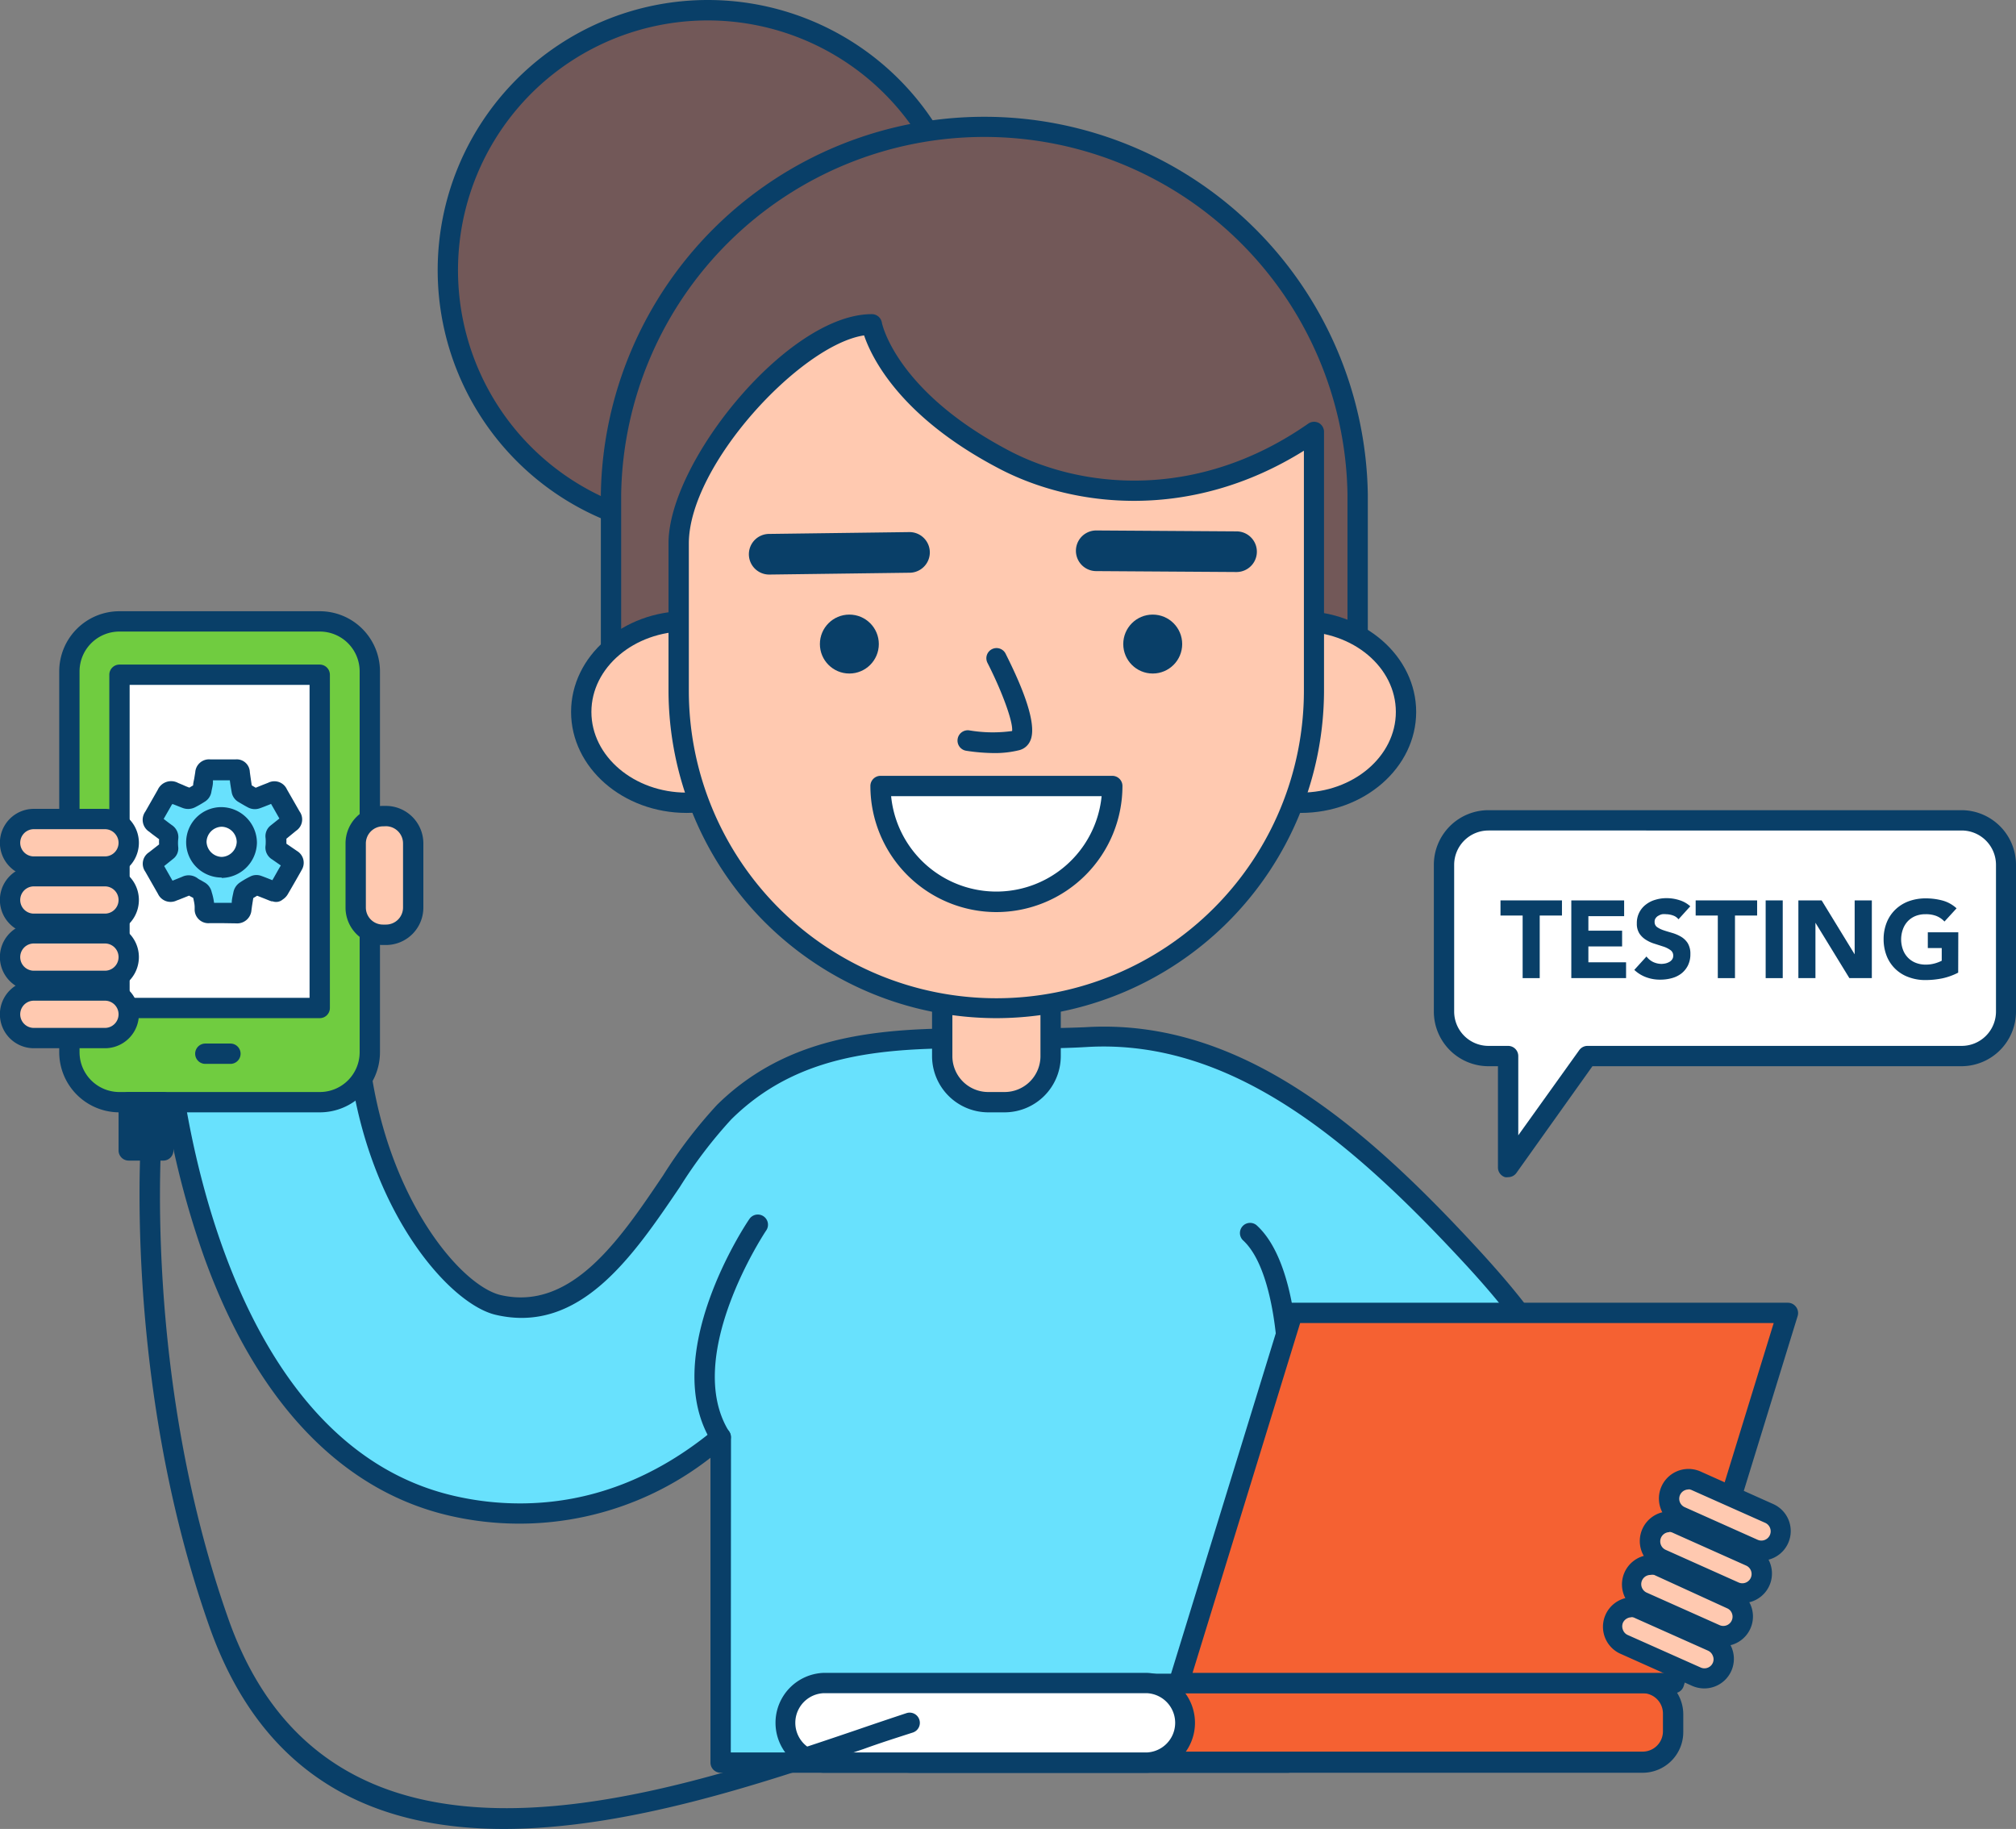 <svg xmlns="http://www.w3.org/2000/svg" class="illustration styles_illustrationTablet__1DWOa" viewBox="100.79 59.99 198.43 180.01"><rect x="100.79" y="59.99" width="198.43" height="180.01" fill="#808080" stroke="none"/><g id="_06_mobile_testing_outline" data-name="#06_mobile_testing_outline"><path d="M244.76,206c-14.62,9.34-16.83,6.75-17.06,6.81l4.86,19.7c.21.92,12.64-5.57,13.5-6.1a30.36,30.36,0,0,0,9-9.09c3.24-5.28,3.19-12.12,1.09-18s-6-10.83-10.23-15.4c-9.76-10.59-22.59-22.84-38.25-21.9-12.31.73-25.93-2.18-35.63,7.36-6,5.89-11.55,21.46-22.24,19-5-1.16-14.14-12.75-14-30.1l-18.94-1.8c-.08,8.46,3.83,46,28.35,51.66a30.19,30.19,0,0,0,6.73.77c5.67,0,12.7-1.65,19.78-7.52v32h55.85V194.63C242.82,199.25,238,201.77,244.76,206Z" fill="#68e1fd"/><path d="M227.57,234.47H171.72a1,1,0,0,1-1-1v-30A30.54,30.54,0,0,1,145,209.16c-10.65-2.47-19-11.26-24.11-25.42a87.65,87.65,0,0,1-5-27.22,1,1,0,0,1,.33-.73,1,1,0,0,1,.76-.25l18.94,1.8a1,1,0,0,1,.91,1c-.14,16.82,8.66,28,13.22,29.11,7,1.62,11.77-5.49,16-11.76a47.43,47.43,0,0,1,5.31-6.95c7.8-7.68,18-7.6,27.84-7.53,2.79,0,5.68,0,8.43-.12,15.47-.94,27.91,10.14,39,22.23,3.64,4,8.12,9.32,10.43,15.73,2.4,6.67,2,13.71-1.18,18.82a31.56,31.56,0,0,1-9.32,9.41c-.12.07-12.59,7-14.35,6.24a1.21,1.21,0,0,1-.65-.78l-3-12.22v12.95A1,1,0,0,1,227.57,234.47Zm-54.85-2h53.85V194.63a1,1,0,0,1,1.29-1c10.11,3.06,11.72,5.31,13.44,7.69a12.31,12.31,0,0,0,4,3.81,1,1,0,0,1,.47.85,1,1,0,0,1-.46.84c-7.54,4.82-13,7.24-16.16,7.24h-.09l4.28,17.37a128,128,0,0,0,12.2-5.89,29.21,29.21,0,0,0,8.67-8.76c2.83-4.6,3.21-11,1-17.09s-6.5-11.24-10-15.06c-10.81-11.72-22.84-22.46-37.46-21.59-2.82.17-5.74.15-8.56.13-9.89-.07-19.22-.14-26.43,7a45.54,45.54,0,0,0-5.05,6.64c-4.61,6.81-9.83,14.52-18.12,12.59-5.14-1.19-14.59-12.56-14.77-30.16l-16.93-1.61c.24,10.75,5.14,44.38,27.56,49.58a28.78,28.78,0,0,0,6.51.75c6.87,0,13.3-2.45,19.14-7.29a1,1,0,0,1,1.64.77Zm60.8-.23,0,0Zm-5-20.18c1.17.23,4.73-.08,14.37-6.07a14.45,14.45,0,0,1-3.27-3.47c-1.43-2-2.79-3.88-11.1-6.54Z" fill="#093f68"/><path d="M227.57,194.63s0-9.9-3.78-13.33" fill="#68e1fd"/><path d="M227.57,195.63h0a1,1,0,0,1-1-1c0-2.63-.6-10-3.45-12.58a1,1,0,0,1,1.34-1.48c4.09,3.68,4.11,13.65,4.11,14.07A1,1,0,0,1,227.57,195.63Z" fill="#093f68"/><circle cx="170.46" cy="86.58" r="25.59" fill="#725858"/><path d="M170.46,113.17a26.59,26.59,0,1,1,26.59-26.59A26.61,26.61,0,0,1,170.46,113.17Zm0-51.17a24.59,24.59,0,1,0,24.59,24.58A24.61,24.61,0,0,0,170.46,62Z" fill="#093f68"/><path d="M197.68,71.88h0a36.75,36.75,0,0,1,36.75,36.75v24.49a0,0,0,0,1,0,0H160.93a0,0,0,0,1,0,0V108.62A36.75,36.75,0,0,1,197.68,71.88Z" fill="#725858"/><path d="M234.42,134.11H160.93a1,1,0,0,1-1-1V108.62a37.75,37.75,0,0,1,75.49,0v24.49A1,1,0,0,1,234.42,134.11Zm-72.49-2h71.49V108.62a35.75,35.75,0,0,0-71.49,0Z" fill="#093f68"/><path d="M193.53,157.8H204.2a0,0,0,0,1,0,0v6.14a4.53,4.53,0,0,1-4.53,4.53h-1.61a4.53,4.53,0,0,1-4.53-4.53V157.8A0,0,0,0,1,193.53,157.8Z" fill="#ffc9b0"/><path d="M199.67,169.47h-1.61a5.54,5.54,0,0,1-5.53-5.53V157.8a1,1,0,0,1,1-1H204.2a1,1,0,0,1,1,1v6.14A5.54,5.54,0,0,1,199.67,169.47Zm-5.14-10.67v5.14a3.53,3.53,0,0,0,3.53,3.53h1.61a3.53,3.53,0,0,0,3.53-3.53V158.8Z" fill="#093f68"/><ellipse cx="168.37" cy="130.08" rx="10.37" ry="8.93" fill="#ffc9b0"/><path d="M168.37,140c-6.27,0-11.37-4.46-11.37-9.94s5.1-9.93,11.37-9.93,11.36,4.45,11.36,9.93S174.63,140,168.37,140Zm0-17.87c-5.17,0-9.37,3.56-9.37,7.93s4.2,7.94,9.37,7.94,9.36-3.56,9.36-7.94S173.53,122.15,168.37,122.15Z" fill="#093f68"/><ellipse cx="228.81" cy="130.08" rx="10.37" ry="8.93" fill="#ffc9b0"/><path d="M228.81,140c-6.27,0-11.37-4.46-11.37-9.94s5.1-9.93,11.37-9.93,11.37,4.45,11.37,9.93S235.08,140,228.81,140Zm0-17.87c-5.17,0-9.37,3.56-9.37,7.93s4.2,7.94,9.37,7.94,9.37-3.56,9.37-7.94S234,122.15,228.81,122.15Z" fill="#093f68"/><path d="M198.86,159.2h0a31.27,31.27,0,0,1-31.27-31.27V113.45c0-7.51,11.48-21.54,19-21.54,0,0,1.22,7.1,13,13.32,8.26,4.35,19.91,4.63,30.51-2.73v25.43A31.27,31.27,0,0,1,198.86,159.2Z" fill="#ffc9b0"/><path d="M198.86,160.2a32.31,32.31,0,0,1-32.27-32.27V113.45c0-8,11.75-22.54,20-22.54a1,1,0,0,1,1,.83c0,.06,1.36,6.74,12.51,12.6,7.06,3.72,18.51,5,29.48-2.67a1,1,0,0,1,1-.06,1,1,0,0,1,.53.89v25.43A32.3,32.3,0,0,1,198.86,160.2ZM185.84,93c-6.22.93-17.25,12.75-17.25,20.49v14.48a30.27,30.27,0,1,0,60.54,0V104.35c-11.22,7-22.74,5.57-30,1.76C189.35,101,186.57,95.15,185.84,93Z" fill="#093f68"/><circle cx="184.39" cy="123.38" r="2.9" fill="#093f68"/><circle cx="214.25" cy="123.38" r="2.9" fill="#093f68"/><path d="M210.27,137.35a11.41,11.41,0,1,1-22.81,0Z" fill="#fff"/><path d="M198.86,149.76a12.42,12.42,0,0,1-12.4-12.41,1,1,0,0,1,1-1h22.81a1,1,0,0,1,1,1A12.42,12.42,0,0,1,198.86,149.76ZM188.5,138.35a10.41,10.41,0,0,0,20.72,0Z" fill="#093f68"/><path d="M198.71,134.11a18.86,18.86,0,0,1-2.83-.23,1,1,0,0,1,.34-2,13.89,13.89,0,0,0,4.19.06c.11-.9-1-3.92-2.43-6.72a1,1,0,0,1,1.77-.93c1,2,3.3,6.71,2.45,8.6a1.61,1.61,0,0,1-1.11.94A9.92,9.92,0,0,1,198.71,134.11Z" fill="#093f68"/><path d="M176.5,116.54a2,2,0,0,1,0-4l13.81-.18h0a2,2,0,0,1,0,4l-13.81.18Z" fill="#093f68"/><path d="M222.5,116.29h0l-13.81-.09a2,2,0,0,1,0-4h0l13.81.09a2,2,0,0,1,0,4Z" fill="#093f68"/><rect x="107.62" y="121.15" width="29.57" height="47.33" rx="4.92" fill="#70cc40"/><path d="M132.28,169.47H112.53a5.92,5.92,0,0,1-5.91-5.91v-37.5a5.92,5.92,0,0,1,5.91-5.91h19.75a5.92,5.92,0,0,1,5.91,5.91v37.5A5.92,5.92,0,0,1,132.28,169.47Zm-19.75-47.32a3.92,3.92,0,0,0-3.91,3.91v37.5a3.92,3.92,0,0,0,3.91,3.91h19.75a3.92,3.92,0,0,0,3.91-3.91v-37.5a3.92,3.92,0,0,0-3.91-3.91Z" fill="#093f68"/><rect x="112.55" y="126.4" width="19.71" height="32.8" fill="#fff"/><path d="M132.26,160.2H112.55a1,1,0,0,1-1-1V126.4a1,1,0,0,1,1-1h19.71a1,1,0,0,1,1,1v32.8A1,1,0,0,1,132.26,160.2Zm-18.71-2h17.71V127.4H113.55Z" fill="#093f68"/><rect x="101.78" y="140.6" width="11.68" height="4.68" rx="2.34" fill="#ffc9b0"/><path d="M111.12,146.28h-7a3.34,3.34,0,0,1,0-6.68h7a3.34,3.34,0,0,1,0,6.68Zm-7-4.68a1.34,1.34,0,0,0,0,2.68h7a1.34,1.34,0,0,0,0-2.68Z" fill="#093f68"/><rect x="101.78" y="146.23" width="11.68" height="4.68" rx="2.34" fill="#ffc9b0"/><path d="M111.12,151.91h-7a3.34,3.34,0,0,1,0-6.68h7a3.34,3.34,0,0,1,0,6.68Zm-7-4.68a1.34,1.34,0,0,0,0,2.68h7a1.34,1.34,0,0,0,0-2.68Z" fill="#093f68"/><rect x="101.78" y="151.85" width="11.68" height="4.68" rx="2.34" fill="#ffc9b0"/><path d="M111.12,157.53h-7a3.34,3.34,0,0,1,0-6.68h7a3.34,3.34,0,0,1,0,6.68Zm-7-4.68a1.34,1.34,0,0,0,0,2.68h7a1.34,1.34,0,0,0,0-2.68Z" fill="#093f68"/><rect x="101.78" y="157.48" width="11.68" height="4.68" rx="2.34" fill="#ffc9b0"/><path d="M111.12,163.16h-7a3.34,3.34,0,0,1,0-6.68h7a3.34,3.34,0,0,1,0,6.68Zm-7-4.68a1.34,1.34,0,0,0,0,2.68h7a1.34,1.34,0,0,0,0-2.68Z" fill="#093f68"/><rect x="132.79" y="143.35" width="11.68" height="5.66" rx="2.68" transform="translate(284.81 7.55) rotate(90)" fill="#ffc9b0"/><path d="M138.78,153h-.3a3.68,3.68,0,0,1-3.68-3.68V143a3.69,3.69,0,0,1,3.68-3.69h.3a3.69,3.69,0,0,1,3.68,3.69v6.31A3.68,3.68,0,0,1,138.78,153Zm-.3-11.68A1.69,1.69,0,0,0,136.8,143v6.31a1.68,1.68,0,0,0,1.68,1.68h.3a1.68,1.68,0,0,0,1.68-1.68V143a1.69,1.69,0,0,0-1.68-1.69Z" fill="#093f68"/><rect x="187.46" y="225.64" width="78.05" height="7.83" rx="3.04" fill="#f56132"/><path d="M262.47,234.47h-72a4,4,0,0,1-4-4v-1.75a4,4,0,0,1,4-4h72a4,4,0,0,1,4,4v1.75A4,4,0,0,1,262.47,234.47Zm-72-7.83a2,2,0,0,0-2,2v1.75a2,2,0,0,0,2,2h72a2,2,0,0,0,2-2v-1.75a2,2,0,0,0-2-2Z" fill="#093f68"/><rect x="177.91" y="225.64" width="39.71" height="7.83" rx="3.91" fill="#fff"/><path d="M213.71,234.47H181.82a4.92,4.92,0,0,1,0-9.83h31.89a4.92,4.92,0,0,1,0,9.83Zm-31.89-7.83a2.92,2.92,0,0,0,0,5.83h31.89a2.92,2.92,0,0,0,0-5.83Z" fill="#093f68"/><polygon points="276.72 189.21 228.02 189.21 216.81 225.64 265.51 225.64 276.72 189.21" fill="#f56132"/><path d="M265.51,226.64h-48.7a1,1,0,0,1-.8-.4,1,1,0,0,1-.15-.89l11.21-36.43a1,1,0,0,1,1-.71h48.7a1,1,0,0,1,.8.41,1,1,0,0,1,.16.89l-11.22,36.43A1,1,0,0,1,265.51,226.64Zm-47.34-2h46.6l10.6-34.43H228.76Z" fill="#093f68"/><path d="M150.37,240c-12.39,0-23.63-4.69-29-20-8.64-24.55-6.66-49-6.63-49.24a1,1,0,0,1,2,.17c0,.24-2,24.28,6.53,48.4,10.05,28.53,42.48,17.5,61.86,10.92,1.74-.6,3.38-1.15,4.89-1.65a1,1,0,0,1,1.26.65,1,1,0,0,1-.64,1.26c-1.51.49-3.14,1-4.87,1.63C175.78,235.52,162.52,240,150.37,240Z" fill="#093f68"/><path d="M171.72,202.44a1,1,0,0,1-.85-.47c-5.32-8.5,3.31-21.48,3.68-22a1,1,0,0,1,1.39-.27,1,1,0,0,1,.27,1.39c-.09.12-8.28,12.44-3.64,19.83a1,1,0,0,1-.32,1.38A.94.94,0,0,1,171.72,202.44Z" fill="#093f68"/><rect x="259.11" y="219.75" width="11.68" height="3.82" rx="1.91" transform="translate(416.49 532.09) rotate(-155.94)" fill="#ffc9b0"/><path d="M268.54,226.17a3,3,0,0,1-1.19-.25l-7.17-3.21a2.91,2.91,0,0,1,2.37-5.31h0l7.18,3.21a2.88,2.88,0,0,1,1.53,1.61,2.91,2.91,0,0,1-2.72,3.95Zm-7.17-7a.93.93,0,0,0-.84.54.92.92,0,0,0,0,.69.88.88,0,0,0,.47.51l7.18,3.2a.9.9,0,0,0,1.2-.46.87.87,0,0,0,0-.69.92.92,0,0,0-.48-.51l-7.17-3.2A.83.83,0,0,0,261.37,219.15Z" fill="#093f68"/><rect x="260.99" y="215.56" width="11.68" height="3.82" rx="1.91" transform="translate(421.79 524.84) rotate(-155.94)" fill="#ffc9b0"/><path d="M270.41,222a2.88,2.88,0,0,1-1.18-.25l-7.18-3.21a2.91,2.91,0,0,1,2.37-5.31h0l7.18,3.2a2.91,2.91,0,0,1-1.19,5.57Zm-7.17-7a.91.91,0,0,0-.37,1.74l7.17,3.2a.91.91,0,0,0,1.22-1.16.87.87,0,0,0-.48-.5L263.61,215A1,1,0,0,0,263.24,215Z" fill="#093f68"/><rect x="262.86" y="211.37" width="11.68" height="3.82" rx="1.91" transform="translate(427.08 517.58) rotate(-155.94)" fill="#ffc9b0"/><path d="M272.28,217.79a2.74,2.74,0,0,1-1.18-.26l-7.18-3.2A2.91,2.91,0,1,1,266.3,209h0l7.17,3.2a2.91,2.91,0,0,1-1.19,5.57Zm-7.17-7a.91.91,0,0,0-.37,1.74l7.17,3.21a.91.91,0,1,0,.75-1.66l-7.18-3.21A1,1,0,0,0,265.11,210.76Z" fill="#093f68"/><rect x="264.73" y="207.17" width="11.68" height="3.82" rx="1.91" transform="translate(432.37 510.32) rotate(-155.94)" fill="#ffc9b0"/><path d="M274.15,213.59a2.91,2.91,0,0,1-1.18-.25l-7.17-3.2a2.91,2.91,0,0,1,2.37-5.32h0l7.17,3.21a2.91,2.91,0,0,1-1.19,5.56Zm-7.17-7a.91.91,0,0,0-.37,1.74l7.18,3.21a.91.91,0,0,0,.74-1.67l-7.18-3.2A1,1,0,0,0,267,206.57Z" fill="#093f68"/><path d="M293.85,140.73H247.29a4.37,4.37,0,0,0-4.37,4.37v14.46a4.37,4.37,0,0,0,4.37,4.37h1.94v10.92L257,163.93h36.83a4.37,4.37,0,0,0,4.37-4.37V145.1A4.37,4.37,0,0,0,293.85,140.73Z" fill="#fff"/><path d="M249.23,175.85a1,1,0,0,1-.3,0,1,1,0,0,1-.7-1v-9.92h-.94a5.38,5.38,0,0,1-5.37-5.37V145.1a5.38,5.38,0,0,1,5.37-5.37h46.56a5.38,5.38,0,0,1,5.37,5.37v14.46a5.38,5.38,0,0,1-5.37,5.37H257.53l-7.48,10.5A1,1,0,0,1,249.23,175.85Zm-1.94-34.12a3.38,3.38,0,0,0-3.37,3.37v14.46a3.38,3.38,0,0,0,3.37,3.37h1.94a1,1,0,0,1,1,1v7.8l6-8.38a1,1,0,0,1,.82-.42h36.83a3.38,3.38,0,0,0,3.37-3.37V145.1a3.38,3.38,0,0,0-3.37-3.37Z" fill="#093f68"/><path d="M250.66,150.1h-2.18v-1.49h6.05v1.49h-2.19v6.16h-1.68Z" fill="#093f68"/><path d="M255.45,148.61h5.2v1.55h-3.52v1.43h3.32v1.55h-3.32v1.56h3.71v1.56h-5.39Z" fill="#093f68"/><path d="M266,150.47a1.16,1.16,0,0,0-.55-.38,2.11,2.11,0,0,0-.67-.12,1.69,1.69,0,0,0-.38,0,1.13,1.13,0,0,0-.36.14.73.73,0,0,0-.28.24.56.56,0,0,0-.11.37.6.6,0,0,0,.26.53,2.63,2.63,0,0,0,.65.31c.26.09.55.17.85.26a3.78,3.78,0,0,1,.85.37,2,2,0,0,1,.65.63,2,2,0,0,1,.26,1.07,2.46,2.46,0,0,1-.24,1.12,2.35,2.35,0,0,1-.64.79,2.66,2.66,0,0,1-.94.46,4.17,4.17,0,0,1-1.13.15,3.85,3.85,0,0,1-1.38-.23,3.39,3.39,0,0,1-1.19-.73l1.2-1.32a1.8,1.8,0,0,0,.65.54,2,2,0,0,0,.82.19,2,2,0,0,0,.41-.05,1.44,1.44,0,0,0,.38-.15.81.81,0,0,0,.27-.25.6.6,0,0,0,.1-.35.64.64,0,0,0-.26-.55,2.55,2.55,0,0,0-.66-.34l-.87-.28a3.51,3.51,0,0,1-.86-.38,2.12,2.12,0,0,1-.67-.63,1.76,1.76,0,0,1-.26-1,2.25,2.25,0,0,1,.89-1.86,2.72,2.72,0,0,1,.93-.47,3.69,3.69,0,0,1,1.09-.16,4.09,4.09,0,0,1,1.26.19,2.81,2.81,0,0,1,1.09.61Z" fill="#093f68"/><path d="M269.87,150.1h-2.18v-1.49h6.05v1.49h-2.18v6.16h-1.69Z" fill="#093f68"/><path d="M274.58,148.61h1.68v7.65h-1.68Z" fill="#093f68"/><path d="M277.8,148.61h2.29l3.25,5.31h0v-5.31h1.69v7.65h-2.21l-3.34-5.45h0v5.45H277.8Z" fill="#093f68"/><path d="M293.53,155.72a6.26,6.26,0,0,1-1.55.56,8.35,8.35,0,0,1-1.66.17,4.61,4.61,0,0,1-1.65-.28,3.62,3.62,0,0,1-2.17-2.07,4.47,4.47,0,0,1-.31-1.67,4.38,4.38,0,0,1,.31-1.66,3.66,3.66,0,0,1,.86-1.27,3.81,3.81,0,0,1,1.31-.81,4.84,4.84,0,0,1,1.65-.28,6.4,6.4,0,0,1,1.69.22,3.33,3.33,0,0,1,1.36.76l-1.19,1.3a2.28,2.28,0,0,0-.78-.54,2.83,2.83,0,0,0-1.08-.18,2.59,2.59,0,0,0-1,.18,2.17,2.17,0,0,0-.75.51,2.27,2.27,0,0,0-.48.79,2.94,2.94,0,0,0,0,2,2.22,2.22,0,0,0,.48.78,2.17,2.17,0,0,0,.75.51,2.59,2.59,0,0,0,1,.19,3.25,3.25,0,0,0,.95-.13,3.89,3.89,0,0,0,.64-.25v-1.25h-1.37v-1.55h3Z" fill="#093f68"/><path d="M123.49,164.7H121a1,1,0,1,1,0-2h2.47a1,1,0,1,1,0,2Z" fill="#093f68"/><path d="M127.93,147.78l-.28-.1-1.49-.59a.42.42,0,0,0-.29,0,10.28,10.28,0,0,0-.91.53.51.51,0,0,0-.2.28c-.09.49-.16,1-.23,1.48s-.17.45-.53.45h-2.58c-.35,0-.43-.08-.48-.42-.08-.5-.14-1-.24-1.5a.56.56,0,0,0-.23-.3c-.24-.16-.52-.27-.76-.45a.48.48,0,0,0-.55-.05c-.45.2-.92.38-1.38.56s-.44.08-.61-.22l-1.25-2.18c-.18-.31-.16-.41.12-.64l1.21-1a.33.33,0,0,0,.13-.33,4.83,4.83,0,0,1,0-.93.44.44,0,0,0-.19-.47c-.4-.28-.78-.58-1.17-.88s-.33-.36-.13-.7c.4-.71.81-1.42,1.22-2.13.19-.33.35-.39.7-.24s.92.39,1.38.56a.52.52,0,0,0,.37,0q.47-.25.9-.54a.36.36,0,0,0,.15-.23c.09-.53.17-1.07.25-1.61,0-.31.16-.4.48-.4H124c.29,0,.36.09.39.37.07.56.16,1.12.25,1.67a.43.43,0,0,0,.19.23c.3.19.6.37.91.53a.44.44,0,0,0,.32,0l1.49-.59c.32-.13.44-.08.61.21.42.73.84,1.46,1.25,2.19.18.31.16.4-.12.63l-1.18,1a.35.35,0,0,0-.15.37,4.53,4.53,0,0,1,0,.9.41.41,0,0,0,.2.46c.45.29.88.61,1.32.91a.36.36,0,0,1,.13.54c-.45.8-.91,1.6-1.37,2.4C128.14,147.65,128,147.71,127.93,147.78Zm-7.76-5a2.49,2.49,0,1,0,2.48-2.47A2.54,2.54,0,0,0,120.17,142.82Z" fill="#68e1fd"/><path d="M122.71,150.85h-1.29a1.35,1.35,0,0,1-1.47-1.28l0-.3c0-.3-.08-.6-.14-.9l-.1-.06a3.07,3.07,0,0,1-.31-.17l-1,.4-.22.08a1.37,1.37,0,0,1-1.84-.65l-1.25-2.19a1.34,1.34,0,0,1,.36-1.9l1-.78a4.42,4.42,0,0,1,0-.51l-.71-.53-.25-.2a1.39,1.39,0,0,1-.39-2l1.22-2.14a1.44,1.44,0,0,1,2-.67l.46.19c.21.1.43.19.65.27l.37-.22c0-.23.07-.46.11-.69l.1-.62a1.36,1.36,0,0,1,1.46-1.25H124a1.29,1.29,0,0,1,1.38,1.25c.06.44.12.87.19,1.31l.39.23.64-.26.59-.23a1.35,1.35,0,0,1,1.84.65l1.25,2.18a1.34,1.34,0,0,1-.35,1.9l-.95.78c0,.17,0,.33,0,.49l.48.33.57.39a1.35,1.35,0,0,1,.45,1.87l-.08.15c-.43.76-.86,1.51-1.3,2.26a1.58,1.58,0,0,1-.48.49,1,1,0,0,1-1,.18l-.11,0-.2-.07-.42-.17-.79-.31-.38.23-.12.75-.06.44a1.41,1.41,0,0,1-1.52,1.3Zm-.85-2h1.74v0c0-.36.1-.71.17-1.07a1.5,1.5,0,0,1,.63-.93,8.25,8.25,0,0,1,1-.58,1.35,1.35,0,0,1,1.11-.07c.37.13.73.28,1.09.42.28-.48.56-1,.83-1.45l-.16-.11-.69-.48a1.37,1.37,0,0,1-.65-1.39,4.27,4.27,0,0,0,0-.71,1.34,1.34,0,0,1,.52-1.26l.84-.67-.82-1.44-.16.07c-.31.12-.62.25-.94.36a1.43,1.43,0,0,1-1.13-.06c-.33-.17-.66-.37-1-.57a1.38,1.38,0,0,1-.64-.91c-.07-.4-.14-.81-.19-1.21h-1.66l0,.17c0,.34-.11.68-.16,1a1.39,1.39,0,0,1-.59.9,11,11,0,0,1-1,.58,1.51,1.51,0,0,1-1.18.09c-.33-.12-.66-.26-1-.39l-.09,0-.83,1.45c.27.21.54.42.82.62a1.42,1.42,0,0,1,.61,1.38,3.81,3.81,0,0,0,0,.75,1.29,1.29,0,0,1-.51,1.19l-.87.7.82,1.44.94-.38a1.47,1.47,0,0,1,1.55.16,1.69,1.69,0,0,0,.29.17l.43.25a1.47,1.47,0,0,1,.65.94Q121.79,148.3,121.86,148.85Zm3.89-.74Zm.58-.11Zm2.61-5.77Zm-2.76-4.57Zm-.49,0Zm-.08,0Zm-3,8.7a3.5,3.5,0,0,1-2.46-1,3.46,3.46,0,0,1,2.45-5.93h0a3.53,3.53,0,0,1,3.48,3.5,3.53,3.53,0,0,1-3.48,3.47Zm0-5h0a1.53,1.53,0,0,0-1.49,1.48h0a1.54,1.54,0,0,0,1.49,1.49h0a1.53,1.53,0,0,0,1.48-1.48,1.52,1.52,0,0,0-1.48-1.49Zm-2.49,1.47h0Z" fill="#093f68"/><rect x="113.46" y="168.47" width="3.4" height="4.74" fill="#093f68"/><path d="M116.86,174.22h-3.4a1,1,0,0,1-1-1v-4.75a1,1,0,0,1,1-1h3.4a1,1,0,0,1,1,1v4.75A1,1,0,0,1,116.86,174.22Zm-2.4-2h1.4v-2.75h-1.4Z" fill="#093f68"/></g></svg>